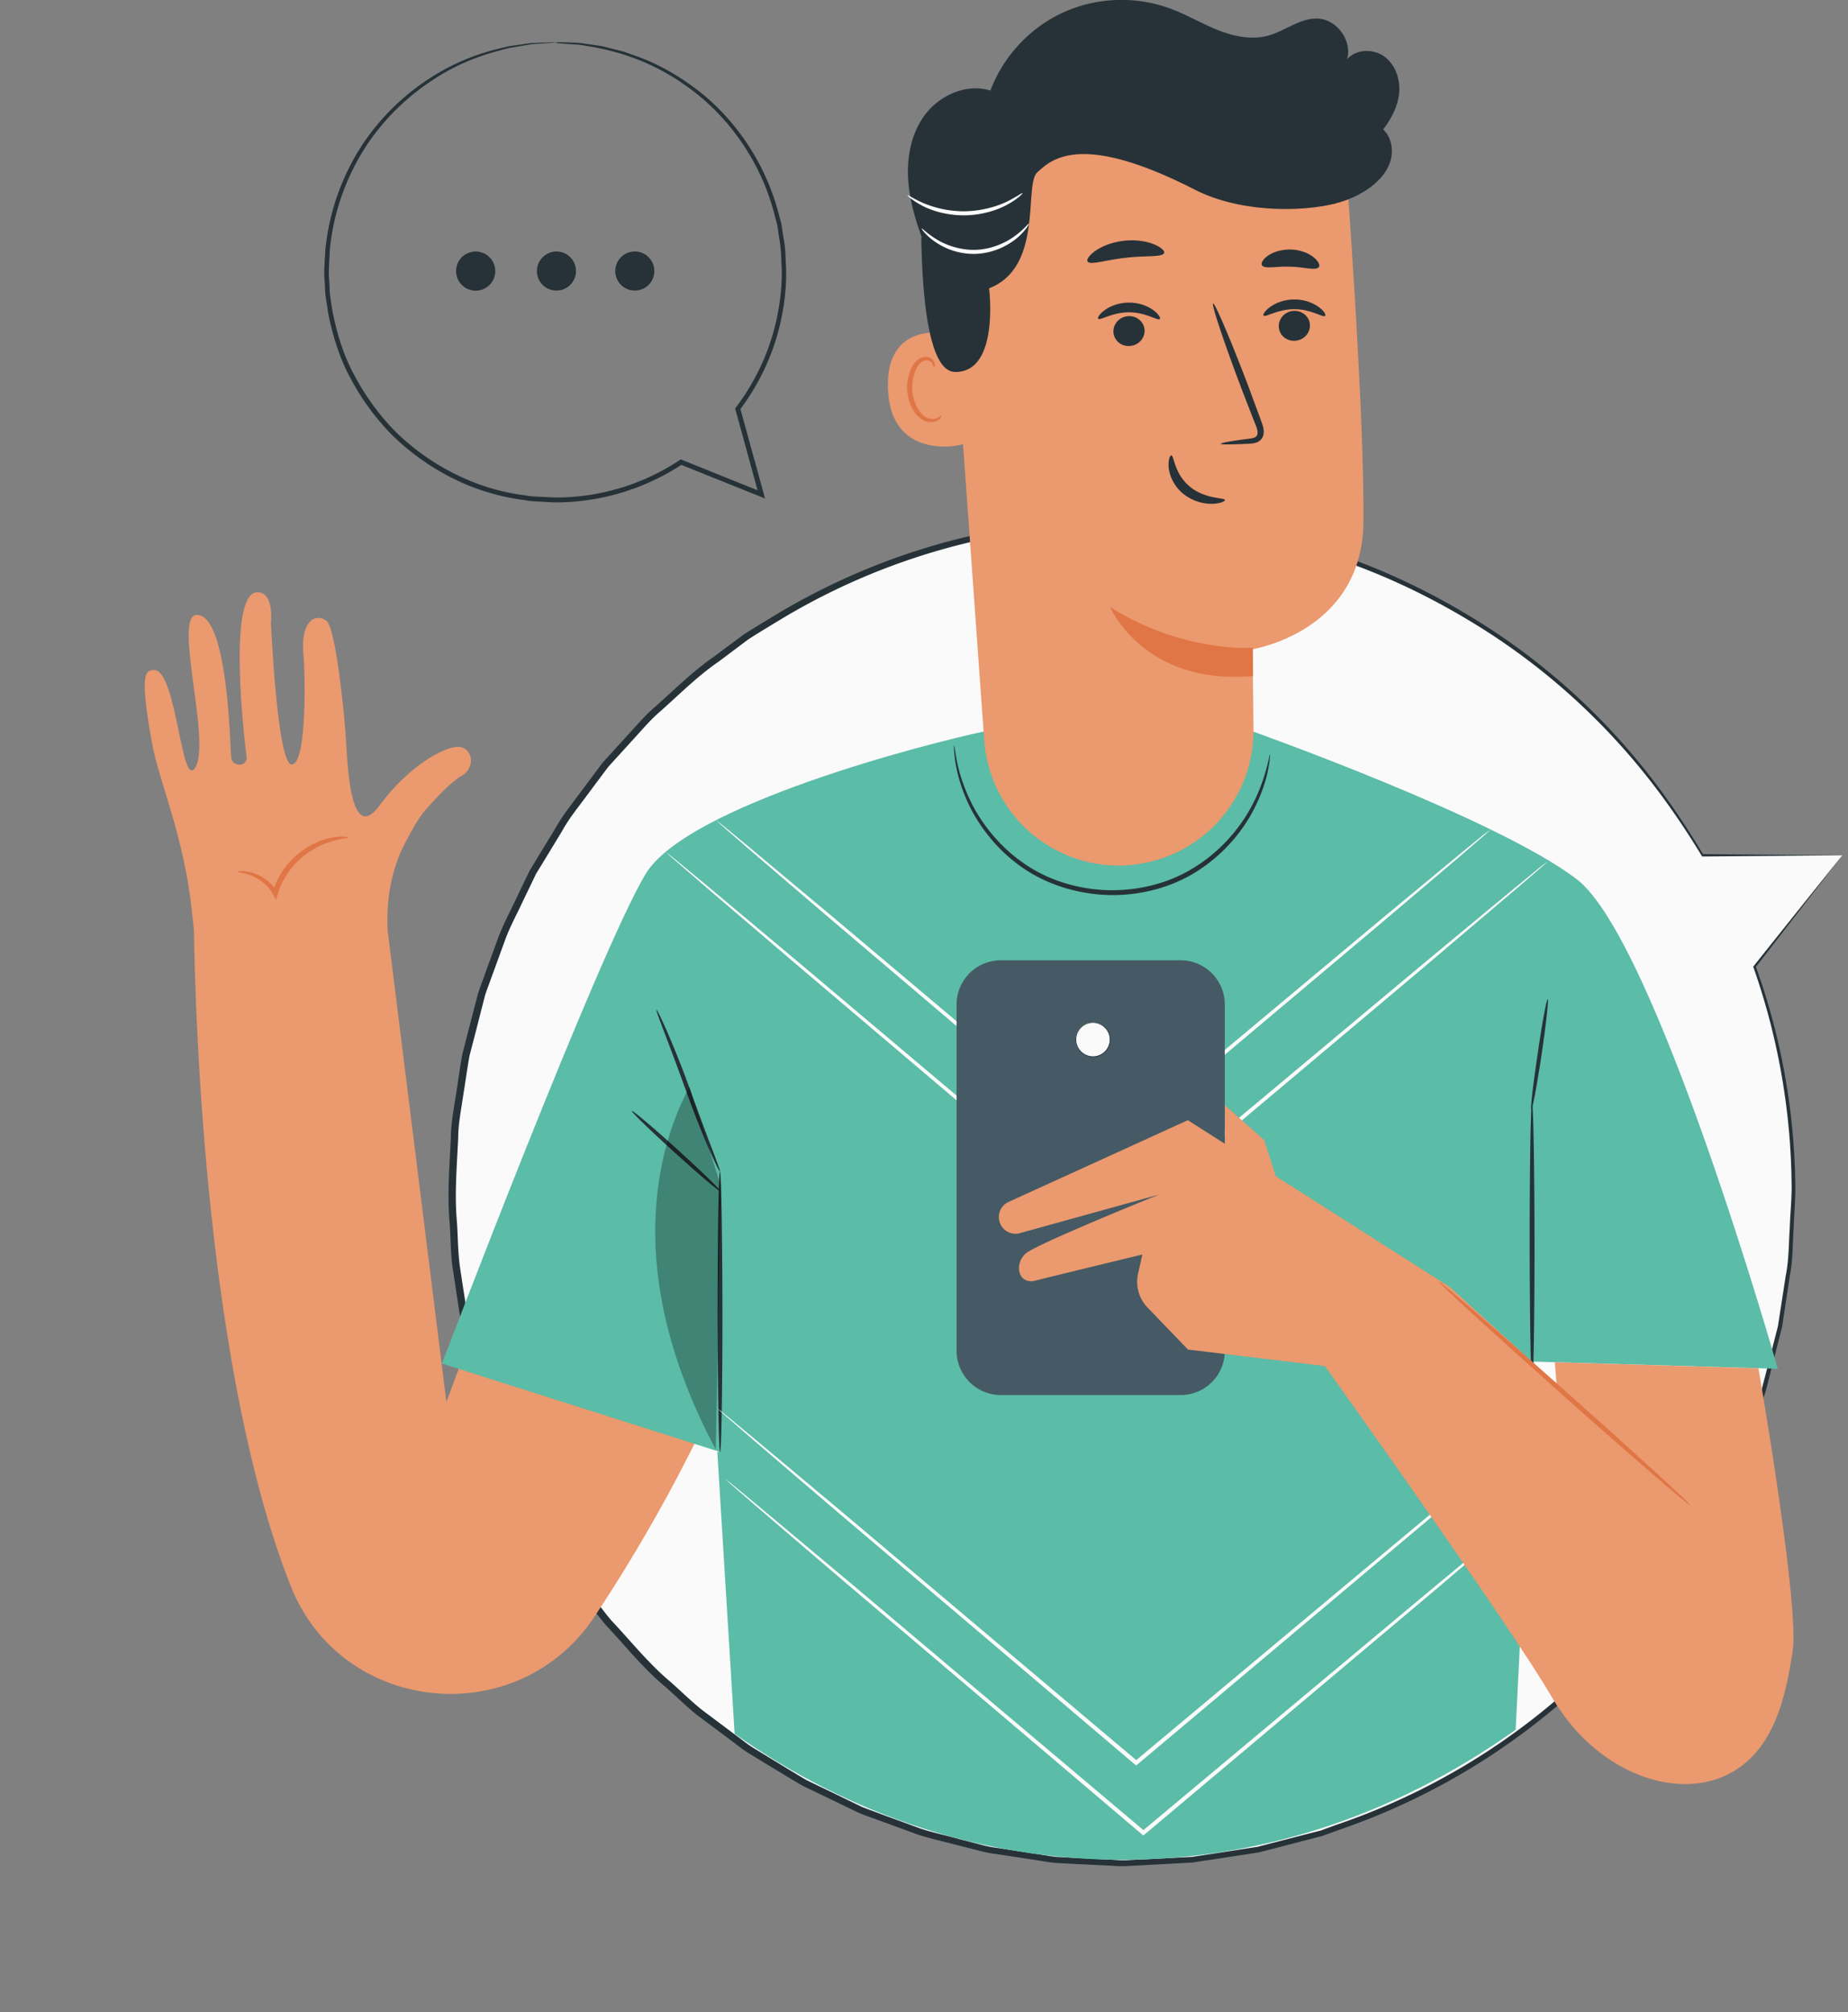 <svg width="147" height="160" viewBox="0 0 147 160" fill="none" xmlns="http://www.w3.org/2000/svg"><rect x="0" y="0" width="147" height="160" fill="#808080" stroke="none"/><g clip-path="url(#clip0)"><path d="M48.942 21.553a1.55 1.55 0 001.553 1.553 1.55 1.55 0 001.553-1.553A1.55 1.55 0 0050.495 20c-.855 0-1.553.698-1.553 1.553zm-6.232 0a1.55 1.55 0 001.553 1.553 1.55 1.55 0 001.553-1.553A1.55 1.55 0 0044.263 20c-.855 0-1.553.698-1.553 1.553zm-6.222-.771a1.555 1.555 0 00.573 2.126c.74.427 1.699.177 2.126-.573a1.557 1.557 0 00-2.7-1.553z" fill="#263238"/><path d="M44.169 3.366c0 .01-.104.021-.313.042-.23.02-.531.042-.917.063-.208.01-.438.02-.677.052-.25.041-.522.083-.813.135-.292.052-.605.104-.938.157-.334.083-.678.177-1.053.28-1.48.407-3.262 1.074-5.075 2.294a18.433 18.433 0 00-5.222 5.17c-1.49 2.282-2.637 5.148-2.929 8.358-.02.802-.125 1.615-.041 2.449.031.417.02.834.083 1.25.063.417.125.834.198 1.262.344 1.667.844 3.376 1.72 4.97a19.312 19.312 0 003.252 4.462 18.652 18.652 0 004.679 3.345c1.75.886 3.679 1.5 5.69 1.74.5.105 1.011.094 1.522.126.51.03 1.021.052 1.532.03a18.111 18.111 0 003.075-.385 17.813 17.813 0 006.117-2.574l.094-.063.104.042c2.168.876 4.294 1.73 6.379 2.564l-.271.24c-.636-2.345-1.261-4.617-1.866-6.816l-.02-.094.062-.073a17.89 17.89 0 003.356-7.619c.24-1.323.344-2.636.26-3.908-.02-.636-.052-1.271-.166-1.886-.042-.313-.094-.615-.136-.918-.052-.302-.146-.593-.219-.885-1.188-4.722-4.064-8.223-6.93-10.256-2.877-2.105-5.69-2.845-7.567-3.189-.48-.073-.896-.167-1.26-.187a36.386 36.386 0 01-.928-.063c-.24-.02-.428-.031-.574-.042-.146-.062-.208-.073-.208-.073s.062-.01.198-.01c.146 0 .333.01.573.01.26.01.573.021.938.032.375.02.792.104 1.282.166.24.042.5.063.76.115.261.063.543.136.824.208.292.073.594.146.907.23.302.114.625.219.959.344 1.323.458 2.772 1.198 4.231 2.23 2.929 2.032 5.878 5.576 7.118 10.37.073.302.167.594.22.907.051.312.093.615.145.938.125.625.157 1.26.177 1.917.094 1.303-.01 2.648-.25 3.992-.469 2.7-1.615 5.41-3.408 7.785l.031-.166c.605 2.199 1.23 4.481 1.876 6.816l.105.396-.376-.157c-2.074-.833-4.21-1.688-6.378-2.563l.188-.021a18.371 18.371 0 01-6.264 2.636 18.982 18.982 0 01-3.148.397c-.52.02-1.052.01-1.573-.032-.521-.031-1.042-.031-1.553-.135a17.63 17.63 0 01-5.826-1.782 19.075 19.075 0 01-4.773-3.43 19.325 19.325 0 01-3.315-4.564c-.875-1.626-1.386-3.377-1.73-5.076-.062-.427-.125-.865-.198-1.282-.062-.427-.052-.854-.083-1.271-.083-.844.02-1.678.052-2.491a18.63 18.63 0 013.023-8.484 18.457 18.457 0 015.336-5.2 17.329 17.329 0 015.158-2.251c.376-.094.73-.178 1.064-.261.343-.052.656-.094.948-.135.292-.042.563-.084.813-.115.25-.02.48-.02.677-.031.386-.01.699-.021.928-.032.24-.01.344-.01.344 0z" fill="#263238"/><path d="M146.545 68.015h-11.089c-9.244-15.884-26.441-26.577-46.139-26.577-29.463 0-53.36 23.888-53.36 53.361 0 29.464 23.887 53.361 53.36 53.361 29.474 0 53.361-23.887 53.361-53.36a53.25 53.25 0 00-3.095-17.937l6.962-8.848z" fill="#FAFAFA"/><path d="M146.545 68.015c-.396.51-2.418 3.116-6.899 8.91l.01-.093a52.963 52.963 0 013.148 17.155c.041 1.188-.084 2.407-.126 3.658-.083 1.25-.052 2.543-.312 3.845-.198 1.303-.396 2.637-.605 4.002-.344 1.345-.688 2.71-1.042 4.107-.094.354-.177.698-.271 1.052l-.375 1.032c-.25.688-.511 1.397-.761 2.095-.271.698-.49 1.428-.802 2.126-.334.688-.667 1.386-1.001 2.095a53.51 53.51 0 01-11.819 16.04 53.778 53.778 0 01-19.114 11.453l-1.386.501-1.438.375c-.959.25-1.928.5-2.897.75l-.73.188-.75.115-1.501.229c-1 .156-2.012.302-3.022.458-1.022.053-2.043.115-3.075.167l-1.553.084c-.521.031-1.032.062-1.553.02l-3.137-.156-1.574-.083c-.52-.052-1.042-.146-1.573-.23-1.053-.156-2.106-.323-3.158-.479a10.33 10.33 0 01-1.574-.323l-1.563-.396c-1.043-.282-2.106-.5-3.137-.844a791.428 791.428 0 00-3.075-1.126c-.51-.188-1.032-.365-1.542-.573l-1.49-.719c-.99-.48-1.991-.959-2.992-1.439-.959-.552-1.907-1.146-2.866-1.719l-1.438-.876c-.48-.291-.907-.656-1.365-.99-.897-.677-1.803-1.344-2.71-2.022-.886-.708-1.689-1.511-2.543-2.261-1.761-1.459-3.19-3.262-4.763-4.94-.75-.876-1.397-1.835-2.105-2.752l-1.043-1.396c-.354-.459-.615-.98-.938-1.47-.604-.99-1.209-1.99-1.813-2.991-.552-1.032-1.032-2.105-1.553-3.158l-.771-1.594c-.24-.542-.417-1.105-.625-1.647-.407-1.105-.803-2.199-1.21-3.293-.322-1.126-.593-2.262-.885-3.377l-.438-1.689c-.136-.562-.188-1.146-.281-1.709-.178-1.146-.344-2.282-.522-3.418-.145-1.136-.135-2.293-.218-3.43-.209-2.282-.01-4.554.093-6.805.01-1.136.23-2.24.396-3.345.178-1.105.324-2.22.522-3.315.281-1.073.552-2.157.833-3.22l.417-1.605c.167-.521.375-1.032.553-1.553.375-1.032.75-2.053 1.125-3.074.396-1.011.917-1.97 1.376-2.95l.698-1.459.355-.73.416-.687c.553-.917 1.116-1.824 1.668-2.741.521-.928 1.188-1.762 1.813-2.606a397.04 397.04 0 001.887-2.522c.698-.771 1.407-1.542 2.095-2.303.698-.761 1.365-1.553 2.157-2.21 1.532-1.365 2.97-2.803 4.627-3.94.803-.604 1.605-1.198 2.408-1.792.834-.531 1.688-1.032 2.532-1.553 6.744-4.054 14.06-6.42 21.116-7.233 3.533-.364 7.003-.49 10.338-.26 1.668.187 3.315.292 4.899.615.792.146 1.594.25 2.366.437.771.188 1.542.376 2.303.553 6.066 1.553 11.329 4.148 15.737 7.003a52.254 52.254 0 0110.704 9.266c2.762 3.137 4.752 6.16 6.284 8.713l-.083-.042c7.264.062 10.505.083 11.141.094-.636.01-3.867.03-11.089.093h-.052l-.031-.041c-1.543-2.533-3.544-5.524-6.316-8.63a52.429 52.429 0 00-10.693-9.16c-4.398-2.825-9.63-5.389-15.654-6.91-.751-.178-1.511-.365-2.283-.543-.77-.177-1.563-.281-2.355-.427-1.574-.313-3.21-.406-4.867-.594-3.314-.219-6.754-.094-10.256.282a52.631 52.631 0 00-20.917 7.212c-.833.51-1.678 1.01-2.501 1.542l-2.376 1.782c-1.647 1.126-3.075 2.564-4.586 3.908-.782.657-1.438 1.439-2.126 2.19-.688.76-1.386 1.52-2.074 2.282-.615.823-1.24 1.657-1.866 2.5-.625.835-1.282 1.658-1.792 2.586-.542.896-1.094 1.803-1.647 2.71l-.417.677-.344.719-.698 1.448c-.448.97-.97 1.918-1.355 2.919-.375 1.01-.74 2.032-1.115 3.053-.177.511-.386 1.022-.552 1.543l-.407 1.584a355.7 355.7 0 01-.823 3.19c-.198 1.083-.344 2.177-.521 3.272-.157 1.094-.386 2.188-.386 3.314-.104 2.23-.302 4.481-.094 6.733.073 1.125.073 2.261.22 3.397.166 1.126.343 2.251.52 3.387.094.563.146 1.136.282 1.699l.427 1.668c.292 1.115.563 2.23.875 3.345.396 1.084.792 2.178 1.199 3.262.208.542.386 1.095.615 1.637l.76 1.573c.511 1.043.99 2.106 1.533 3.127.604.99 1.198 1.98 1.803 2.96.312.479.573 1 .927 1.459l1.032 1.376c.698.906 1.344 1.855 2.084 2.72 1.564 1.657 2.981 3.45 4.722 4.898.844.751 1.646 1.543 2.522 2.241.896.667 1.792 1.344 2.689 2.011.448.323.875.688 1.355.98l1.417.865c.948.573 1.886 1.157 2.835 1.709.99.48 1.98.949 2.96 1.428l1.47.709c.5.198 1.02.375 1.52.573 1.022.375 2.033.74 3.044 1.115 1.022.344 2.074.553 3.096.844l1.542.396c.51.146 1.032.261 1.553.324 1.042.156 2.084.323 3.126.479.522.073 1.032.177 1.553.229l1.564.084 3.105.156c.511.052 1.032.021 1.543-.01l1.532-.073 3.054-.157c1-.156 2-.302 2.99-.458l1.48-.23.741-.114.719-.188c.959-.25 1.917-.49 2.866-.74l1.428-.365 1.375-.5a53.292 53.292 0 0018.969-11.318 53.102 53.102 0 0011.766-15.883c.334-.699.667-1.387 1.001-2.074.323-.688.542-1.418.813-2.106.26-.698.51-1.396.76-2.084l.376-1.032c.093-.354.177-.698.271-1.042.354-1.386.708-2.752 1.042-4.075.208-1.355.417-2.689.615-3.981.26-1.293.239-2.575.323-3.815.042-1.24.177-2.46.146-3.637a52.712 52.712 0 00-.501-6.65 53.437 53.437 0 00-2.532-10.442l-.021-.053.031-.041a2868.06 2868.06 0 017.056-8.817z" fill="#263238"/><path d="M41.667 94.893l-6.159 16.592-4.669-37.478c-.208-3.48.834-5.95 1.376-6.951.5-.938.969-1.887 1.667-2.69.855-.968 2.032-2.22 2.877-2.699 1.052-.604.865-2.157-.209-2.272-1.073-.114-4.023 1.47-6.336 4.628-2.314 3.158-2.554-2.929-2.69-5.138-.124-2.22-.843-9.047-1.563-9.526-1.042-.709-2.021.302-1.834 2.512.177 2.24.25 8.88-.917 8.921-1.157.042-1.657-11.256-1.657-11.256s.281-2.439-1.074-2.439c-2.438.01-1.021 11.944-.865 13.08.115.792-1.157.876-1.23.021-.083-.876-.24-11.287-2.72-11.298-1.907-.01 1.074 9.839-.083 12.048-1.157 2.21-1.5-7.722-3.325-7.66-.677.021-1.188.136-.166 5.784.542 3.033 2.543 7.41 3.168 13.34l.167 1.533c.114 7.389.98 35.237 7.702 52.183 4.054 10.235 18.061 11.621 24.148 2.449 4.137-6.222 9.13-14.945 13.121-25.565l-18.729-8.119z" fill="#EB996E"/><path d="M18.885 69.328c0 .052.385.052.97.25.572.198 1.385.667 1.875 1.553l.23.417.135-.459c.177-.594.48-1.23.896-1.803.907-1.24 2.168-1.98 3.116-2.293.96-.344 1.616-.323 1.605-.406.01-.032-.667-.167-1.698.114-1.022.26-2.398 1-3.377 2.335a5.685 5.685 0 00-.938 1.949l.365-.042a3.489 3.489 0 00-2.147-1.584c-.647-.156-1.032-.063-1.032-.031z" fill="#E07646"/><path d="M78.239 58.176l21.47.01s19.416 6.9 25.721 11.736c6.316 4.836 15.987 38.926 15.987 38.926l-19.395-.573-1.459 29.276c-19.865 14.143-43.7 13.319-62.126.323l-1.376-22.408.136-.031-22.043-7.004s12.412-32.61 16.196-38.926c3.324-5.503 22.522-10.412 26.889-11.329z" fill="#5BBCA7"/><path d="M101.021 60c.011 0 0 .136-.02.375-.021.25-.084.605-.178 1.074-.208.917-.646 2.24-1.521 3.69a12.958 12.958 0 01-4.17 4.2c-1.906 1.198-4.387 1.906-6.992 1.834-2.606-.084-5.045-.928-6.879-2.23-1.855-1.293-3.116-2.95-3.929-4.43-.792-1.501-1.157-2.846-1.313-3.773a10.452 10.452 0 01-.125-1.084c-.01-.25-.01-.375 0-.375.041 0 .073.521.26 1.428.198.906.594 2.22 1.397 3.668.823 1.439 2.084 3.033 3.887 4.273 1.793 1.261 4.159 2.064 6.691 2.137 2.533.062 4.94-.605 6.795-1.762 1.876-1.136 3.231-2.657 4.128-4.043a13.68 13.68 0 001.605-3.585c.271-.886.323-1.397.364-1.397zM57.27 93.163c.104 0 .187 4.992.197 11.152 0 6.159-.083 11.151-.187 11.151s-.188-4.992-.198-11.151c0-6.16.083-11.152.187-11.152zm64.596-5.461c.104 0 .187 4.992.198 11.151 0 6.16-.084 11.152-.188 11.152s-.188-4.992-.198-11.151c0-6.16.083-11.152.188-11.152z" fill="#263238"/><path d="M57.27 93.163c-.042.021-.386-.677-.887-1.824a77.759 77.759 0 01-1.792-4.544 244.31 244.31 0 00-1.699-4.575c-.448-1.167-.719-1.897-.667-1.907.042-.021.386.677.886 1.824a77.653 77.653 0 011.793 4.544c.646 1.792 1.25 3.408 1.698 4.575.438 1.157.71 1.886.667 1.907zm.083 1.605c-.063.063-1.699-1.323-3.658-3.095-1.96-1.772-3.502-3.273-3.44-3.335.063-.063 1.7 1.313 3.658 3.095 1.96 1.782 3.492 3.273 3.44 3.335zm65.763-15.31c.084.02-.135 1.99-.49 4.409-.364 2.417-.729 4.367-.813 4.356-.093-.01.136-1.98.501-4.409.344-2.417.708-4.366.802-4.356z" fill="#263238"/><path opacity=".3" d="M56.936 115.268c-2.355-4.429-4.106-9.234-4.648-14.226-.542-4.992.198-10.182 2.553-14.612l2.501 7.88-.406 20.958z" fill="#000"/><path d="M118.572 65.962s-.198.197-.594.541c-.438.376-1.021.886-1.751 1.512-1.574 1.334-3.783 3.21-6.503 5.513-5.545 4.669-13.153 11.068-21.564 18.145l-.104.083-.104-.094c-.115-.094-.23-.198-.354-.302a60577.85 60577.85 0 01-21.72-18.437c-2.74-2.345-4.971-4.252-6.555-5.617-.74-.646-1.334-1.157-1.772-1.543-.407-.354-.605-.552-.605-.552s.23.167.647.5c.458.376 1.052.876 1.813 1.49 1.605 1.345 3.856 3.232 6.628 5.535A29187.59 29187.59 0 0187.817 91.1c.125.104.24.208.354.302h-.209c8.442-7.056 16.061-13.424 21.626-18.072 2.741-2.272 4.972-4.117 6.566-5.44.751-.615 1.345-1.095 1.793-1.47.406-.292.625-.459.625-.459z" fill="#FAFAFA"/><path d="M123.116 68.504s-.229.22-.688.615c-.489.428-1.157 1-2.001 1.72-1.792 1.511-4.314 3.658-7.41 6.285a53627.98 53627.98 0 01-24.585 20.677l-.105.083-.104-.094c-.115-.093-.23-.198-.344-.291-9.64-8.182-18.374-15.581-24.732-20.98-3.126-2.668-5.67-4.846-7.472-6.389-.844-.74-1.522-1.313-2.022-1.75-.459-.407-.688-.626-.688-.626s.26.188.73.573c.51.417 1.198.99 2.063 1.699 1.824 1.522 4.388 3.669 7.535 6.305 6.379 5.378 15.133 12.757 24.795 20.907.114.104.24.198.344.292h-.209c9.62-8.046 18.312-15.31 24.648-20.605 3.127-2.595 5.68-4.71 7.483-6.2a304.34 304.34 0 002.043-1.679c.459-.364.719-.542.719-.542zm0 44.232s-.219.208-.646.583c-.469.407-1.094.938-1.886 1.616a1987.96 1987.96 0 00-6.973 5.92c-5.951 5.002-14.1 11.87-23.137 19.458l-.104.083-.104-.094c-.105-.083-.22-.187-.334-.281l-23.272-19.75a3765.115 3765.115 0 01-7.025-6.014l-1.897-1.646a14.993 14.993 0 01-.646-.594s.25.177.688.542c.48.396 1.126.927 1.939 1.605l7.097 5.93c6.003 5.065 14.237 12.006 23.335 19.677.115.094.23.187.334.281h-.209c9.057-7.566 17.228-14.403 23.2-19.385 2.939-2.439 5.336-4.429 7.045-5.836.803-.657 1.449-1.188 1.928-1.574.427-.344.667-.521.667-.521z" fill="#FAFAFA"/><path d="M123.689 118.301s-.218.209-.646.584c-.469.406-1.094.938-1.886 1.615-1.689 1.428-4.065 3.44-6.973 5.92-5.951 5.003-14.101 11.871-23.137 19.458l-.104.084-.104-.094c-.104-.084-.219-.188-.334-.282l-23.272-19.75a3833.424 3833.424 0 01-7.025-6.013l-1.896-1.647c-.428-.375-.646-.594-.646-.594s.24.177.687.542c.48.396 1.126.928 1.939 1.605 1.72 1.438 4.127 3.45 7.097 5.93a77885.865 77885.865 0 0023.669 19.959h-.209c9.057-7.567 17.228-14.404 23.2-19.386 2.939-2.438 5.336-4.429 7.045-5.836.803-.656 1.449-1.188 1.928-1.574.428-.344.667-.521.667-.521z" fill="#FAFAFA"/><path d="M93.913 110.933H79.614a3.519 3.519 0 01-3.522-3.523V79.885a3.518 3.518 0 013.522-3.522h14.29a3.518 3.518 0 013.522 3.522v27.525a3.503 3.503 0 01-3.513 3.523z" fill="#455A64"/><path d="M139.875 108.807c.188 1.125 3.283 18.978 2.72 22.553-.563 3.575-1.501 8.265-5.638 9.964-4.138 1.688-10.151-.563-13.528-6.389-3.387-5.826-18.041-26.306-18.041-26.306l-10.901-1.313V89.078l20.854 13.277 8.473 7.692-.135-1.72 16.196.48z" fill="#EB996E"/><path d="M114.435 101.897c.073-.073 4.606 3.846 10.119 8.754 5.524 4.909 9.943 8.953 9.881 9.036-.063.084-4.607-3.835-10.131-8.754-5.523-4.919-9.942-8.963-9.869-9.036z" fill="#E07646"/><path d="M80.219 95.581l14.268-6.503 2.178 5.753-2.178 12.475-3.22-3.346a2.94 2.94 0 01-.74-2.678l.343-1.522s-7.327 1.772-8.504 2.074c-1.501.375-1.73-1.584-.584-2.293 1.636-1.01 10.401-4.544 10.401-4.544l-11.057 3.064a1.315 1.315 0 01-1.616-.906 1.313 1.313 0 01.709-1.574zm17.217-7.691l3.127 2.772 1.74 5.42-4.867-2.346V87.89z" fill="#EB996E"/><path d="M88.296 82.668a1.37 1.37 0 01-1.366 1.365 1.37 1.37 0 01-1.365-1.365c0-.75.615-1.366 1.365-1.366s1.366.615 1.366 1.366z" fill="#FAFAFA"/><path d="M86.941 84.065c-.76 0-1.386-.626-1.386-1.386 0-.761.625-1.387 1.386-1.387.76 0 1.386.626 1.386 1.386 0 .761-.625 1.387-1.386 1.387zm0-2.731c-.74 0-1.334.605-1.334 1.334 0 .73.605 1.334 1.334 1.334.74 0 1.334-.604 1.334-1.334 0-.73-.604-1.334-1.334-1.334z" fill="#263238"/><path d="M89.61 68.807a10.723 10.723 0 0010.098-10.808c-.031-3.44-.073-6.378-.073-6.378s8.713-1.355 8.817-10.058c.105-8.713-1.407-28.702-1.407-28.702a30.263 30.263 0 00-30.411 3.825l-1.293.99 2.95 41.198c.427 5.847 5.46 10.277 11.318 9.933z" fill="#EB996E"/><path d="M99.656 51.506s-5.503.448-11.35-3.23c0 0 2.679 6.263 11.37 5.481l-.02-2.251z" fill="#E07646"/><path d="M76.425 26.701c-.146-.062-5.982-1.771-5.794 4.18.187 5.95 6.128 4.533 6.128 4.367.01-.178-.334-8.547-.334-8.547z" fill="#EB996E"/><path d="M74.872 33.048c-.031-.02-.104.073-.27.167a1.039 1.039 0 01-.772.042c-.636-.209-1.198-1.188-1.261-2.262a3.43 3.43 0 01.24-1.49c.166-.438.438-.75.75-.823a.546.546 0 01.626.26c.083.167.052.282.083.292.02.01.125-.104.073-.344a.662.662 0 00-.25-.365.756.756 0 00-.574-.135c-.458.041-.854.48-1.052.959a3.483 3.483 0 00-.302 1.667c.073 1.199.73 2.303 1.594 2.522.427.094.771-.041.949-.187.166-.157.187-.292.166-.303z" fill="#E07646"/><path d="M104.2 25.847c.021.656-.511 1.22-1.198 1.25-.688.042-1.262-.469-1.282-1.125-.021-.657.51-1.22 1.198-1.25.678-.032 1.261.468 1.282 1.125z" fill="#263238"/><path d="M105.409 25.117c-.156.167-1.094-.531-2.439-.531-1.334-.01-2.313.677-2.459.51-.073-.073.083-.364.51-.677.417-.313 1.136-.615 1.97-.605.834 0 1.532.313 1.939.626.417.302.552.604.479.677zm-14.362 1.147c.021.656-.51 1.22-1.198 1.25-.688.042-1.261-.469-1.282-1.125-.02-.657.51-1.22 1.199-1.25.677-.032 1.25.468 1.281 1.125z" fill="#263238"/><path d="M92.256 25.367c-.156.167-1.094-.531-2.438-.531-1.334-.01-2.314.677-2.46.51-.073-.072.083-.364.51-.677.418-.313 1.137-.615 1.97-.604.834 0 1.533.312 1.939.625.406.302.552.604.48.677zm4.857 9.923c-.01-.074.823-.22 2.178-.397.344-.031.667-.104.719-.333.084-.25-.062-.615-.229-1.011-.323-.824-.657-1.689-1.01-2.606-1.408-3.7-2.419-6.753-2.273-6.806.146-.052 1.407 2.908 2.814 6.608.334.917.657 1.782.969 2.616.125.386.355.834.178 1.345-.094.26-.344.437-.563.5-.22.062-.407.073-.584.083-1.355.063-2.199.073-2.199 0zm-3.939.927c.218-.01.218 1.438 1.459 2.47 1.24 1.032 2.793.875 2.803 1.073.021.094-.344.282-1 .303a3.633 3.633 0 01-2.335-.813c-.76-.636-1.084-1.48-1.136-2.074-.052-.615.104-.97.209-.96zM92.6 20.115c-.135.364-1.47.187-3.043.385-1.574.157-2.835.615-3.043.292-.094-.156.125-.5.636-.855.51-.354 1.313-.687 2.261-.792.938-.104 1.803.042 2.376.282.574.229.865.52.813.688zm12.309 1.125c-.24.302-1.157-.01-2.262-.031-1.105-.052-2.043.208-2.261-.115-.094-.156.052-.458.458-.75.407-.292 1.084-.521 1.845-.5.761.02 1.417.302 1.803.614.396.324.521.636.417.782z" fill="#263238"/><path d="M111.298 7.368c.093-1.083-.313-2.24-1.189-2.876-.875-.636-2.24-.594-2.949.219.406-1.46-.782-3.127-2.282-3.231-1.418-.094-2.627.98-4.003 1.355-1.344.365-2.772.052-4.064-.47-1.293-.52-2.491-1.24-3.794-1.708-2.72-.99-5.836-.865-8.463.343-2.636 1.21-4.752 3.492-5.773 6.202-1.908-.594-4.065.375-5.243 1.98-1.177 1.615-1.48 3.73-1.24 5.711.156 1.334.542 2.637 1 3.908 0 .115-.01.22-.01.334.094 4.784.636 10.412 2.679 10.443 3.564.052 2.71-6.65 2.71-6.65 4.366-1.688 2.74-8.233 3.835-9.223 1.094-.99 3.376-3.304 12.527 1.376 3.554 1.813 8.275 1.761 10.849 1.177.073-.02.157-.03.23-.041.021 0 .041-.01.052-.01a.531.531 0 00.073-.032c.823-.219 1.615-.532 2.345-1 .823-.522 1.584-1.23 1.938-2.147.355-.918.219-2.054-.5-2.731.646-.855 1.178-1.855 1.272-2.929z" fill="#263238"/><path d="M73.32 18.176c.041-.042.406.386 1.146.834.73.458 1.886.907 3.2.854 1.313-.062 2.428-.614 3.116-1.136.698-.52 1.021-.969 1.063-.938.031.01-.23.522-.917 1.116a5.56 5.56 0 01-3.242 1.282 5.415 5.415 0 01-3.345-.99c-.74-.522-1.042-1.001-1.022-1.022zm8.024-2.814c.021.021-.364.438-1.156.876-.782.448-2.001.854-3.398.886-1.386.02-2.626-.344-3.419-.761-.802-.417-1.208-.813-1.188-.834.032-.052.48.281 1.282.625a8.326 8.326 0 003.325.646c1.334-.03 2.512-.385 3.293-.76.793-.386 1.22-.73 1.261-.678z" fill="#FAFAFA"/></g><defs><clipPath id="clip0"><path fill="#fff" d="M0 0h146.545v160H0z"/></clipPath></defs></svg>